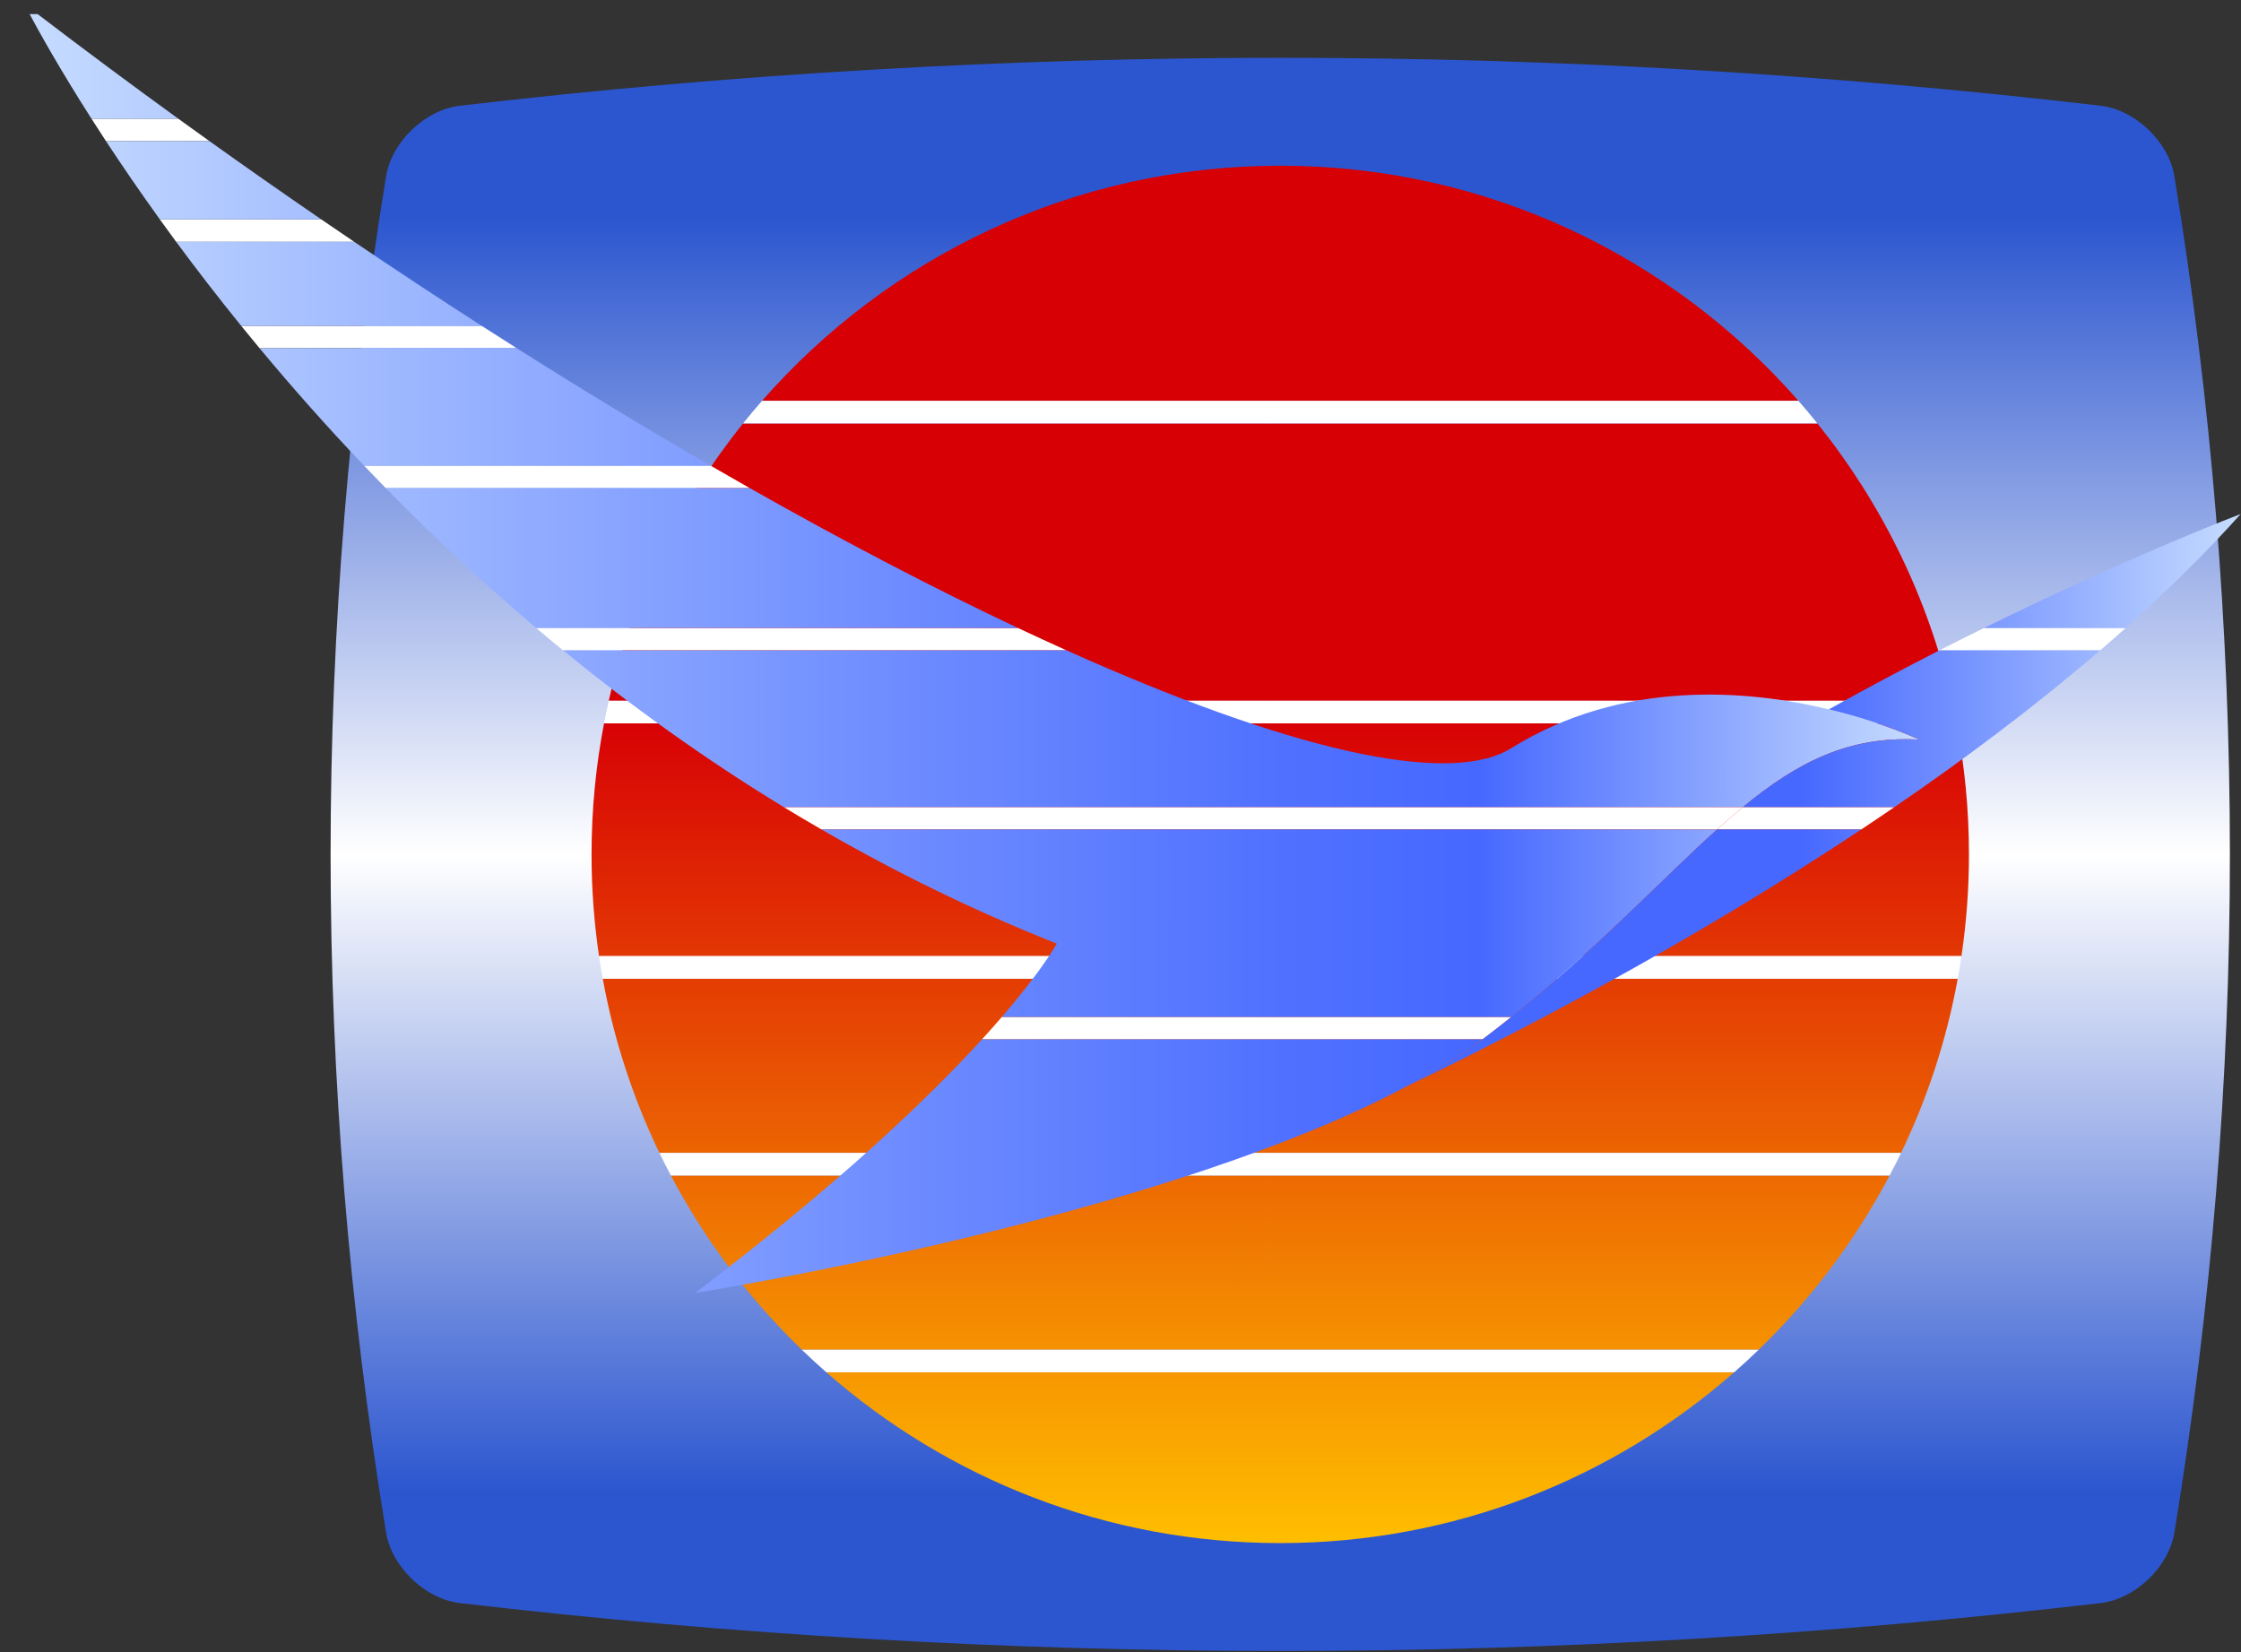 <?xml version="1.0" encoding="utf-8"?>
<!-- Generator: Adobe Illustrator 16.0.3, SVG Export Plug-In . SVG Version: 6.00 Build 0)  -->
<!DOCTYPE svg PUBLIC "-//W3C//DTD SVG 1.1//EN" "http://www.w3.org/Graphics/SVG/1.1/DTD/svg11.dtd">
<svg version="1.1" id="Layer_1" xmlns="http://www.w3.org/2000/svg" xmlns:xlink="http://www.w3.org/1999/xlink" x="0px" y="0px"
	 width="476px" height="351px" viewBox="0 0 476 351" enable-background="new 0 0 476 351" xml:space="preserve">
<rect x="0" y="0" width="476" height="351" fill="#333333" stroke="none"/>
<linearGradient id="SVGID_1_" gradientUnits="userSpaceOnUse" x1="271.931" y1="12.28" x2="271.931" y2="350.693">
	<stop  offset="0.1" style="stop-color:#2C56CF"/>
	<stop  offset="0.5" style="stop-color:#FFFFFF"/>
	<stop  offset="0.9" style="stop-color:#2C56CF"/>
</linearGradient>
<path fill="url(#SVGID_1_)" d="M461.85,325.549c-1.217,7.32-8.306,14.086-15.621,14.958c-116.198,13.581-232.398,13.581-348.597,0
	c-7.317-0.872-14.408-7.638-15.623-14.958c-15.719-96.042-15.719-192.083,0-288.125c1.217-7.319,8.305-14.086,15.623-14.958
	c116.199-13.582,232.398-13.582,348.597,0c7.315,0.872,14.407,7.637,15.621,14.958C477.57,133.465,477.57,229.507,461.85,325.549z"
	/>
<g>
	<linearGradient id="SVGID_2_" gradientUnits="userSpaceOnUse" x1="271.931" y1="35.205" x2="271.931" y2="327.771">
		<stop  offset="0.4" style="stop-color:#D70005"/>
		<stop  offset="1" style="stop-color:#FFBE00"/>
	</linearGradient>
	<path fill="url(#SVGID_2_)" d="M170.296,286.688h203.268c11.108-10.734,20.52-23.213,27.798-36.993H142.499
		C149.777,263.475,159.187,275.953,170.296,286.688z"/>
	<linearGradient id="SVGID_3_" gradientUnits="userSpaceOnUse" x1="271.932" y1="35.199" x2="271.932" y2="327.774">
		<stop  offset="0.4" style="stop-color:#D70005"/>
		<stop  offset="1" style="stop-color:#FFBE00"/>
	</linearGradient>
	<path fill="url(#SVGID_3_)" d="M125.646,181.486c0,7.343,0.547,14.557,1.592,21.609h289.388c1.042-7.053,1.592-14.267,1.592-21.609
		c0-9.519-0.92-18.822-2.658-27.834H128.301C126.565,162.664,125.646,171.968,125.646,181.486z"/>
	<linearGradient id="SVGID_4_" gradientUnits="userSpaceOnUse" x1="271.931" y1="35.201" x2="271.931" y2="327.773">
		<stop  offset="0.4" style="stop-color:#D70005"/>
		<stop  offset="1" style="stop-color:#FFBE00"/>
	</linearGradient>
	<path fill="url(#SVGID_4_)" d="M140.064,244.893h263.731c5.573-11.567,9.663-23.981,12.036-36.995H128.029
		C130.403,220.911,134.492,233.325,140.064,244.893z"/>
	<linearGradient id="SVGID_5_" gradientUnits="userSpaceOnUse" x1="271.932" y1="35.196" x2="271.932" y2="327.773">
		<stop  offset="0.4" style="stop-color:#D70005"/>
		<stop  offset="1" style="stop-color:#FFBE00"/>
	</linearGradient>
	<path fill="url(#SVGID_5_)" d="M271.93,327.772c36.939,0,70.676-13.698,96.422-36.283H175.511
		C201.256,314.074,234.992,327.772,271.93,327.772z"/>
	<linearGradient id="SVGID_6_" gradientUnits="userSpaceOnUse" x1="271.93" y1="35.2" x2="271.93" y2="327.774">
		<stop  offset="0.4" style="stop-color:#D70005"/>
		<stop  offset="1" style="stop-color:#FFBE00"/>
	</linearGradient>
	<path fill="url(#SVGID_6_)" d="M271.93,35.2c-43.887,0-83.254,19.333-110.068,49.94h220.137
		C355.187,54.533,315.817,35.2,271.93,35.2z"/>
	<linearGradient id="SVGID_7_" gradientUnits="userSpaceOnUse" x1="271.93" y1="35.2" x2="271.93" y2="327.772">
		<stop  offset="0.4" style="stop-color:#D70005"/>
		<stop  offset="1" style="stop-color:#FFBE00"/>
	</linearGradient>
	<path fill="url(#SVGID_7_)" d="M386.022,89.941H157.836c-13.615,16.949-23.538,36.99-28.533,58.91h285.252
		C409.562,126.932,399.641,106.89,386.022,89.941z"/>
	<path fill="#FFFFFF" d="M381.998,85.14H161.861c-1.375,1.571-2.716,3.172-4.025,4.801h228.186
		C384.715,88.312,383.376,86.711,381.998,85.14z"/>
	<path fill="#FFFFFF" d="M129.303,148.851c-0.362,1.59-0.692,3.193-1.002,4.801h287.257c-0.31-1.608-0.638-3.211-1.003-4.801
		H129.303z"/>
	<path fill="#FFFFFF" d="M128.029,207.897h287.803c0.29-1.592,0.553-3.193,0.793-4.802H127.237
		C127.476,204.704,127.739,206.306,128.029,207.897z"/>
	<path fill="#FFFFFF" d="M142.499,249.694h258.863c0.837-1.586,1.655-3.183,2.434-4.802H140.064
		C140.845,246.512,141.663,248.108,142.499,249.694z"/>
	<path fill="#FFFFFF" d="M175.511,291.489h192.841c1.776-1.56,3.514-3.16,5.213-4.802H170.296
		C171.996,288.329,173.734,289.93,175.511,291.489z"/>
</g>
<g>
	<path fill="#FFFFFF" d="M208.58,220.768h106.303l-0.001,0.001h0.001c0.281-0.209,0.57-0.417,0.847-0.627
		c1.817-1.382,3.565-2.757,5.284-4.129H212.799C211.521,217.497,210.118,219.081,208.58,220.768z"/>
	<path fill="#FFFFFF" d="M174.494,176.188h0.001C174.495,176.188,174.494,176.188,174.494,176.188l190.217-0.001l-0.001,0.001h0.002
		c1.854-1.671,3.681-3.262,5.491-4.755h-203.74C169.103,173.043,171.787,174.624,174.494,176.188z"/>
	<path fill="#FFFFFF" d="M216.215,133.393L216.215,133.393H113.878c1.882,1.591,3.792,3.176,5.725,4.755h106.941
		C223.163,136.628,219.719,135.043,216.215,133.393z"/>
	<path fill="#FFFFFF" d="M150.944,98.918H77.33c1.506,1.582,3.044,3.167,4.599,4.755h77.313
		C156.496,102.118,153.727,100.527,150.944,98.918z"/>
	<path fill="#FFFFFF" d="M102.286,69.199H51.221c1.275,1.573,2.571,3.156,3.899,4.755h54.618
		C107.263,72.388,104.777,70.799,102.286,69.199z"/>
	<path fill="#FFFFFF" d="M68.257,46.612H33.958c1.123,1.561,2.273,3.143,3.463,4.755h37.821
		C72.918,49.795,70.59,48.21,68.257,46.612z"/>
	<path fill="#FFFFFF" d="M37.868,25.214h-18.44c0.976,1.53,2,3.113,3.078,4.755h21.971C42.275,28.395,40.073,26.81,37.868,25.214z"
		/>
	<linearGradient id="SVGID_8_" gradientUnits="userSpaceOnUse" x1="5.17" y1="60.283" x2="407.65" y2="60.283">
		<stop  offset="0" style="stop-color:#C6DCFF"/>
		<stop  offset="0.195" style="stop-color:#9EB8FF"/>
		<stop  offset="0.455" style="stop-color:#6F8DFF"/>
		<stop  offset="0.654" style="stop-color:#5172FF"/>
		<stop  offset="0.767" style="stop-color:#4668FF"/>
		<stop  offset="1" style="stop-color:#C6DCFF"/>
	</linearGradient>
	<path fill="url(#SVGID_8_)" d="M75.243,51.367H37.421c4.184,5.669,8.786,11.645,13.8,17.832h51.064
		C93.364,63.469,84.339,57.518,75.243,51.367z"/>
	<linearGradient id="SVGID_9_" gradientUnits="userSpaceOnUse" x1="5.17" y1="118.533" x2="407.65" y2="118.533">
		<stop  offset="0" style="stop-color:#C6DCFF"/>
		<stop  offset="0.195" style="stop-color:#9EB8FF"/>
		<stop  offset="0.455" style="stop-color:#6F8DFF"/>
		<stop  offset="0.654" style="stop-color:#5172FF"/>
		<stop  offset="0.767" style="stop-color:#4668FF"/>
		<stop  offset="1" style="stop-color:#C6DCFF"/>
	</linearGradient>
	<path fill="url(#SVGID_9_)" d="M159.242,103.673H81.929c9.703,9.909,20.352,19.916,31.949,29.719h102.336
		C198.565,125.076,179.423,115.108,159.242,103.673z"/>
	<linearGradient id="SVGID_10_" gradientUnits="userSpaceOnUse" x1="5.17" y1="247.701" x2="407.65" y2="247.701">
		<stop  offset="0" style="stop-color:#C6DCFF"/>
		<stop  offset="0.195" style="stop-color:#9EB8FF"/>
		<stop  offset="0.455" style="stop-color:#6F8DFF"/>
		<stop  offset="0.654" style="stop-color:#5172FF"/>
		<stop  offset="0.767" style="stop-color:#4668FF"/>
		<stop  offset="1" style="stop-color:#C6DCFF"/>
	</linearGradient>
	<path fill="url(#SVGID_10_)" d="M208.58,220.768h-0.001c-11.505,12.611-30.52,30.818-60.931,53.867
		c0,0,74.829-11.734,129.558-33.924c0,0-0.002,0-0.002,0.006c0,0,0.053-0.023,0.137-0.061c7.641-3.102,14.891-6.406,21.484-9.914
		c5.946-3.166,11.36-6.487,16.058-9.974L208.58,220.768C208.579,220.769,208.579,220.768,208.58,220.768z"/>
	<rect x="261.73" y="167.616" fill="#FFFFFF" width="0.001" height="106.303"/>
	<linearGradient id="SVGID_11_" gradientUnits="userSpaceOnUse" x1="5.17" y1="220.768" x2="407.65" y2="220.768">
		<stop  offset="0" style="stop-color:#C6DCFF"/>
		<stop  offset="0.195" style="stop-color:#9EB8FF"/>
		<stop  offset="0.455" style="stop-color:#6F8DFF"/>
		<stop  offset="0.654" style="stop-color:#5172FF"/>
		<stop  offset="0.767" style="stop-color:#4668FF"/>
		<stop  offset="1" style="stop-color:#C6DCFF"/>
	</linearGradient>
	<rect x="261.73" y="167.616" fill="url(#SVGID_11_)" width="0.001" height="106.303"/>
	<linearGradient id="SVGID_12_" gradientUnits="userSpaceOnUse" x1="5.17" y1="38.29" x2="407.65" y2="38.29">
		<stop  offset="0" style="stop-color:#C6DCFF"/>
		<stop  offset="0.195" style="stop-color:#9EB8FF"/>
		<stop  offset="0.455" style="stop-color:#6F8DFF"/>
		<stop  offset="0.654" style="stop-color:#5172FF"/>
		<stop  offset="0.767" style="stop-color:#4668FF"/>
		<stop  offset="1" style="stop-color:#C6DCFF"/>
	</linearGradient>
	<path fill="url(#SVGID_12_)" d="M44.477,29.969H22.505c3.33,5.072,7.148,10.661,11.453,16.643h34.299
		C60.37,41.208,52.438,35.662,44.477,29.969z"/>
	<linearGradient id="SVGID_13_" gradientUnits="userSpaceOnUse" x1="5.17" y1="86.436" x2="407.65" y2="86.436">
		<stop  offset="0" style="stop-color:#C6DCFF"/>
		<stop  offset="0.195" style="stop-color:#9EB8FF"/>
		<stop  offset="0.455" style="stop-color:#6F8DFF"/>
		<stop  offset="0.654" style="stop-color:#5172FF"/>
		<stop  offset="0.767" style="stop-color:#4668FF"/>
		<stop  offset="1" style="stop-color:#C6DCFF"/>
	</linearGradient>
	<path fill="url(#SVGID_13_)" d="M109.738,73.954H55.121c6.713,8.078,14.11,16.463,22.209,24.964h73.614
		C137.577,91.188,123.803,82.854,109.738,73.954z"/>
	<linearGradient id="SVGID_14_" gradientUnits="userSpaceOnUse" x1="5.17" y1="154.791" x2="407.65" y2="154.791">
		<stop  offset="0" style="stop-color:#C6DCFF"/>
		<stop  offset="0.195" style="stop-color:#9EB8FF"/>
		<stop  offset="0.455" style="stop-color:#6F8DFF"/>
		<stop  offset="0.654" style="stop-color:#5172FF"/>
		<stop  offset="0.767" style="stop-color:#4668FF"/>
		<stop  offset="1" style="stop-color:#C6DCFF"/>
	</linearGradient>
	<path fill="url(#SVGID_14_)" d="M388.455,150.676c-17.383-4.179-43.818-6.452-67.492,8.268
		c-13.373,8.315-47.992,0.053-94.418-20.797H119.604c14.249,11.641,29.854,22.915,46.859,33.286h203.74
		c11.555-9.522,22.594-15.199,37.447-14.326C407.65,157.108,400.07,153.467,388.455,150.676z"/>
	<linearGradient id="SVGID_15_" gradientUnits="userSpaceOnUse" x1="5.17" y1="196.1" x2="407.65" y2="196.1">
		<stop  offset="0" style="stop-color:#C6DCFF"/>
		<stop  offset="0.195" style="stop-color:#9EB8FF"/>
		<stop  offset="0.455" style="stop-color:#6F8DFF"/>
		<stop  offset="0.654" style="stop-color:#5172FF"/>
		<stop  offset="0.767" style="stop-color:#4668FF"/>
		<stop  offset="1" style="stop-color:#C6DCFF"/>
	</linearGradient>
	<path fill="url(#SVGID_15_)" d="M224.468,200.441c0,0-2.895,5.389-11.669,15.57h108.215c18.706-14.928,31.813-29.104,43.696-39.823
		H174.495C190.046,185.179,206.69,193.393,224.468,200.441z"/>
	<rect x="269.601" y="81.081" fill="#FFFFFF" width="0.002" height="190.215"/>
	<linearGradient id="SVGID_16_" gradientUnits="userSpaceOnUse" x1="5.17" y1="176.188" x2="407.65" y2="176.188">
		<stop  offset="0" style="stop-color:#C6DCFF"/>
		<stop  offset="0.195" style="stop-color:#9EB8FF"/>
		<stop  offset="0.455" style="stop-color:#6F8DFF"/>
		<stop  offset="0.654" style="stop-color:#5172FF"/>
		<stop  offset="0.767" style="stop-color:#4668FF"/>
		<stop  offset="1" style="stop-color:#C6DCFF"/>
	</linearGradient>
	<rect x="269.601" y="81.081" fill="url(#SVGID_16_)" width="0.002" height="190.215"/>
	<linearGradient id="SVGID_17_" gradientUnits="userSpaceOnUse" x1="5.17" y1="14.107" x2="407.65" y2="14.107">
		<stop  offset="0" style="stop-color:#C6DCFF"/>
		<stop  offset="0.195" style="stop-color:#9EB8FF"/>
		<stop  offset="0.455" style="stop-color:#6F8DFF"/>
		<stop  offset="0.654" style="stop-color:#5172FF"/>
		<stop  offset="0.767" style="stop-color:#4668FF"/>
		<stop  offset="1" style="stop-color:#C6DCFF"/>
	</linearGradient>
	<path fill="url(#SVGID_17_)" d="M8,3H6.296c1.907,3.578,6.26,11.448,13.131,22.214h18.44C27.93,18.021,17.96,10.605,8,3z"/>
</g>
<g>
	<path fill="#FFFFFF" d="M364.713,176.188h30.625c2.352-1.563,4.704-3.147,7.053-4.754h-32.188
		C368.393,172.926,366.566,174.516,364.713,176.188z"/>
	<path fill="#FFFFFF" d="M411.937,138.147h34.146c1.829-1.572,3.639-3.157,5.427-4.754h-30.087
		C418.333,134.914,415.167,136.5,411.937,138.147z"/>
	<path fill="none" d="M364.713,176.188c-12.976,11.704-27.391,27.53-48.983,43.954c-4.886,3.715-10.602,7.246-16.905,10.601
		c22.451-10.82,59.424-29.909,96.514-54.555H364.713z"/>
	<linearGradient id="SVGID_18_" gradientUnits="userSpaceOnUse" x1="298.824" y1="203.465" x2="475.937" y2="203.465">
		<stop  offset="0.472" style="stop-color:#4668FF"/>
		<stop  offset="1" style="stop-color:#C6DCFF"/>
	</linearGradient>
	<path fill="url(#SVGID_18_)" d="M364.713,176.188c-12.976,11.704-27.391,27.53-48.983,43.954
		c-4.886,3.715-10.602,7.246-16.905,10.601c22.451-10.82,59.424-29.909,96.514-54.555H364.713z"/>
	<path fill="none" d="M451.509,133.393c8.739-7.802,16.971-15.888,24.428-24.213c0,0-23.247,8.813-54.515,24.213H451.509z"/>
	<linearGradient id="SVGID_19_" gradientUnits="userSpaceOnUse" x1="298.824" y1="121.286" x2="475.937" y2="121.286">
		<stop  offset="0.472" style="stop-color:#4668FF"/>
		<stop  offset="1" style="stop-color:#C6DCFF"/>
	</linearGradient>
	<path fill="url(#SVGID_19_)" d="M451.509,133.393c8.739-7.802,16.971-15.888,24.428-24.213c0,0-23.247,8.813-54.515,24.213H451.509
		z"/>
	<path fill="none" d="M388.456,150.676c11.614,2.791,19.195,6.432,19.195,6.432c-14.854-0.874-25.893,4.803-37.448,14.326h32.188
		c15.016-10.271,29.896-21.427,43.691-33.287h-34.146C404.394,141.994,396.506,146.179,388.456,150.676z"/>
	<linearGradient id="SVGID_20_" gradientUnits="userSpaceOnUse" x1="298.824" y1="154.79" x2="475.937" y2="154.79">
		<stop  offset="0.472" style="stop-color:#4668FF"/>
		<stop  offset="1" style="stop-color:#C6DCFF"/>
	</linearGradient>
	<path fill="url(#SVGID_20_)" d="M388.456,150.676c11.614,2.791,19.195,6.432,19.195,6.432
		c-14.854-0.874-25.893,4.803-37.448,14.326h32.188c15.016-10.271,29.896-21.427,43.691-33.287h-34.146
		C404.394,141.994,396.506,146.179,388.456,150.676z"/>
</g>
</svg>
